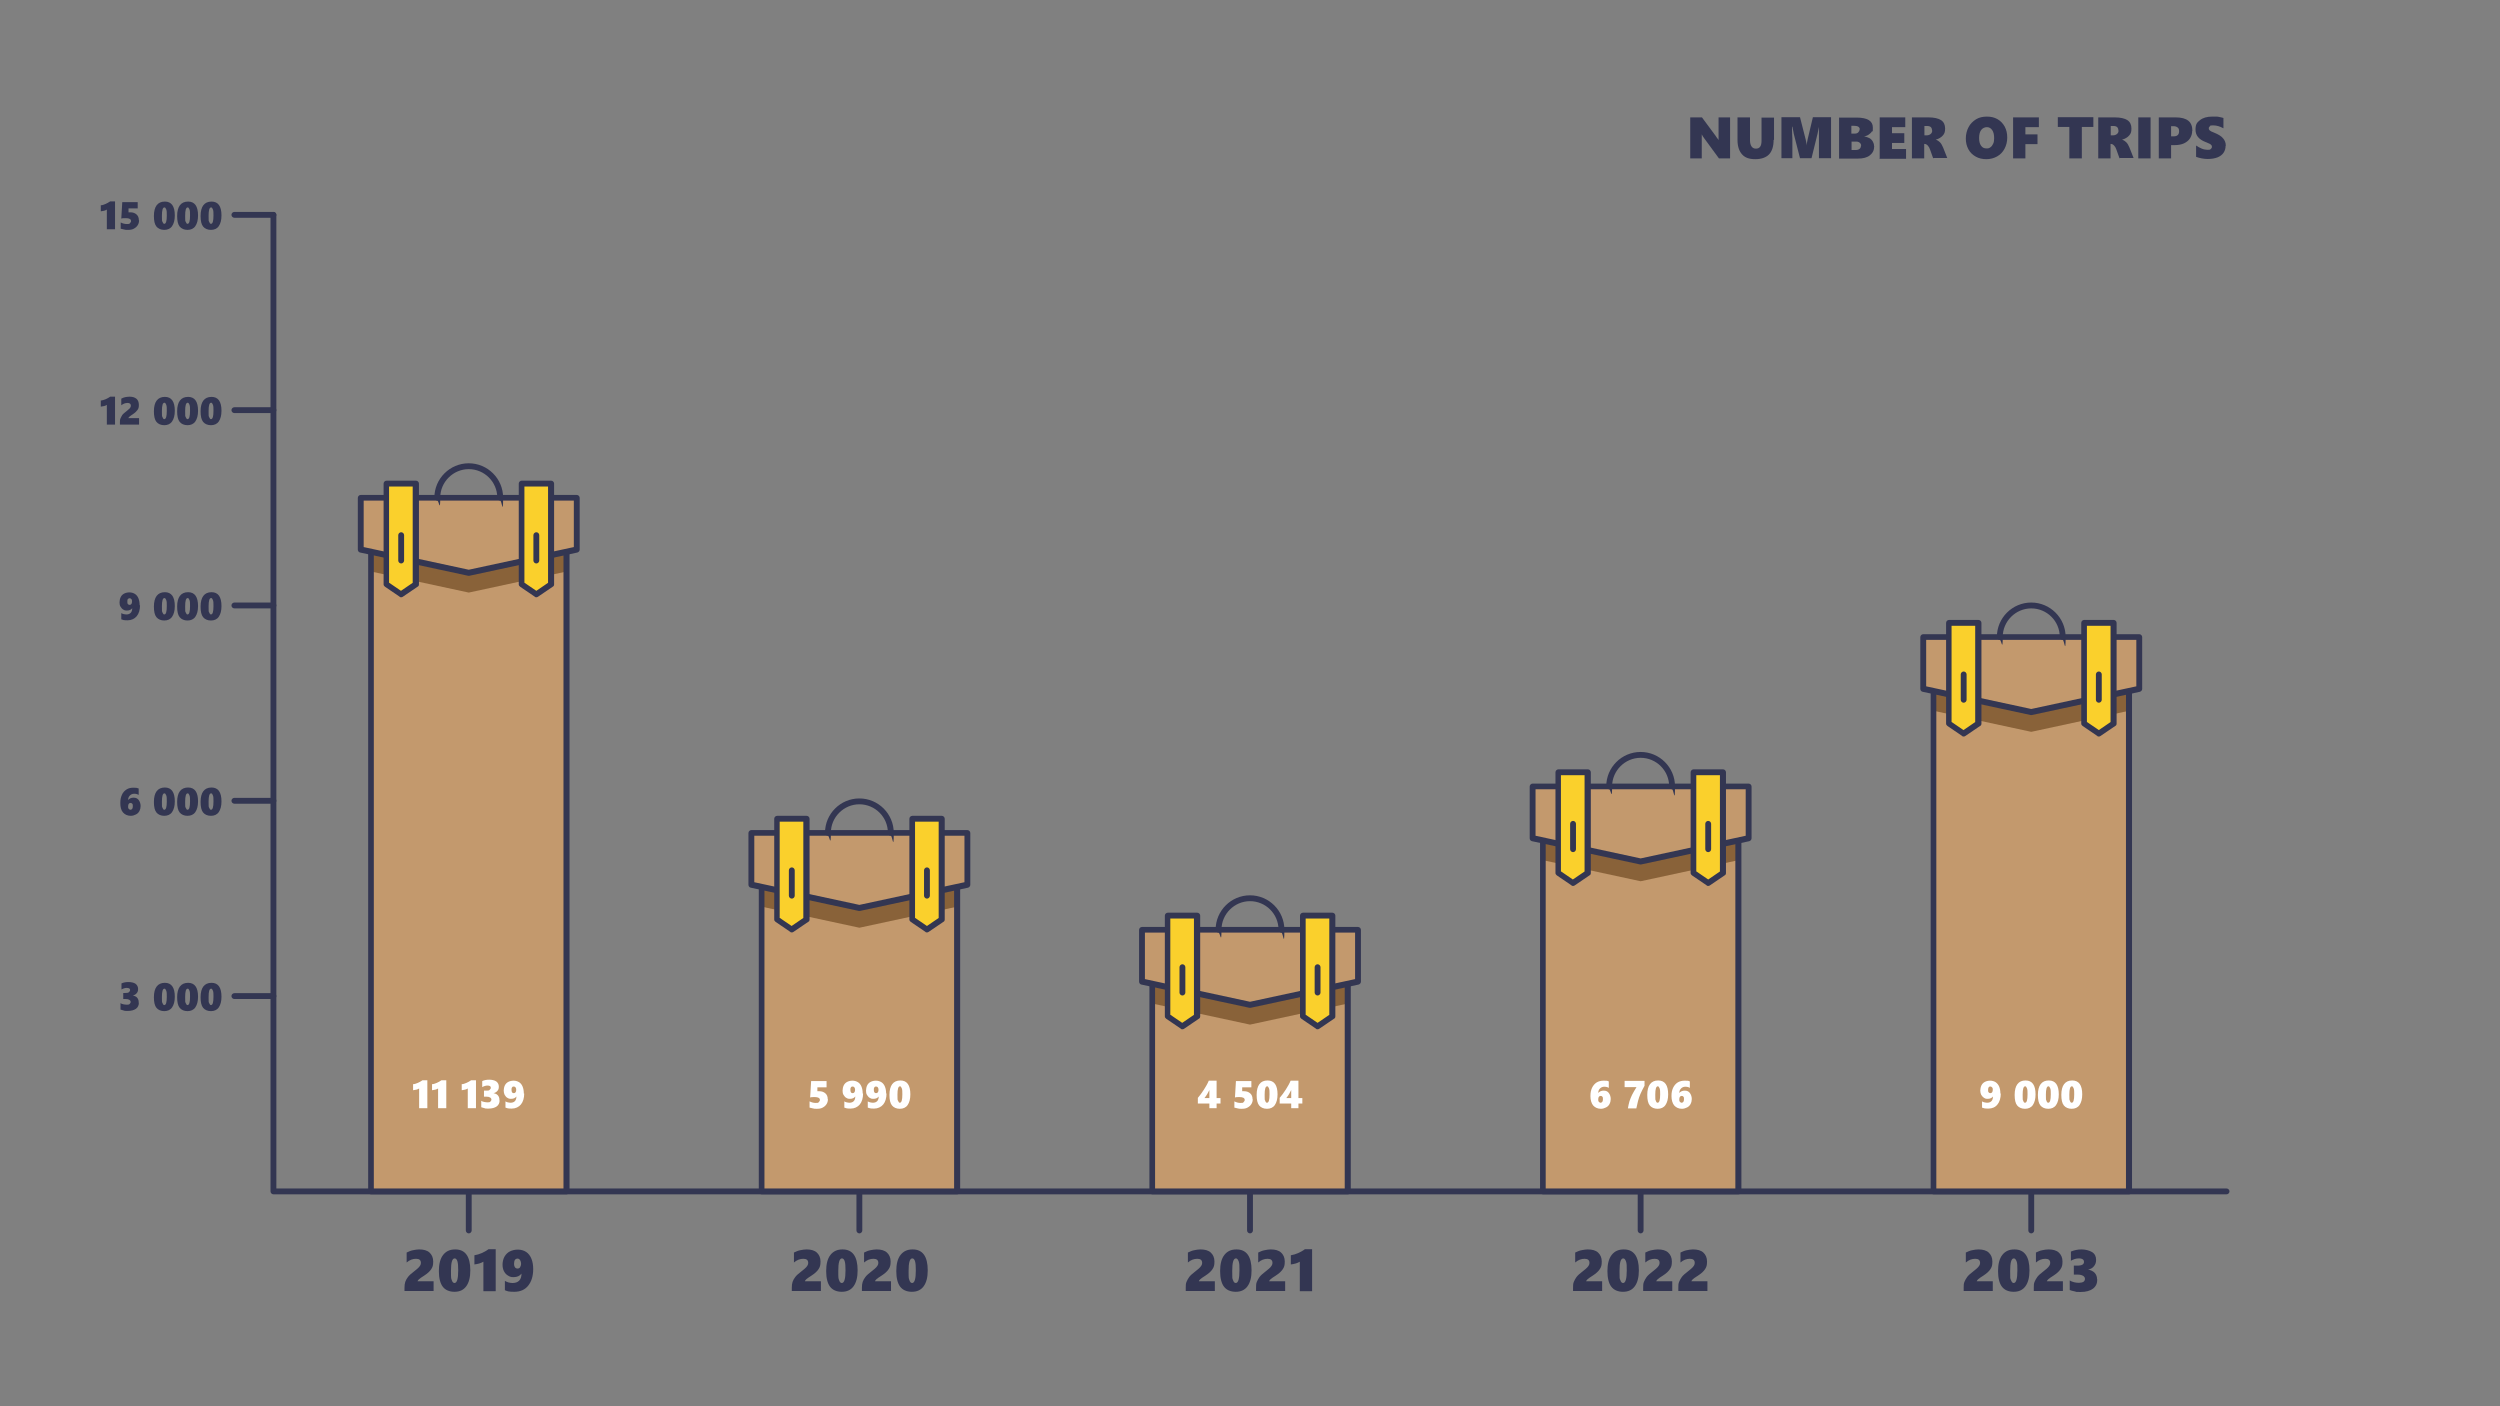 <?xml version="1.0" encoding="UTF-8"?>
<svg id="Matkojen_määrä" data-name="Matkojen määrä" xmlns="http://www.w3.org/2000/svg" version="1.1" viewBox="0 0 1280 720">
  <rect x="0" y="0" width="1280" height="720" fill="#808080" stroke="none"/>
  <defs>
    <style>
      .cls-1 {
        fill: #fad02c;
      }

      .cls-1, .cls-2, .cls-3, .cls-4, .cls-5 {
        stroke-width: 0px;
      }

      .cls-2 {
        fill: #c3996d;
      }

      .cls-3 {
        fill: #896239;
      }

      .cls-4 {
        fill: #fff;
      }

      .cls-5 {
        fill: #333652;
      }
    </style>
  </defs>
  <path class="cls-5" d="M1140,611.5H140c-.8,0-1.5-.7-1.5-1.5V110c0-.8.7-1.5,1.5-1.5s1.5.7,1.5,1.5v498.5h998.5c.8,0,1.5.7,1.5,1.5s-.7,1.5-1.5,1.5Z"/>
  <path class="cls-5" d="M207.1,661.1v-1.7c0-1.2.1-2.2.4-3.1s.8-1.7,1.4-2.5,1.7-1.8,3.3-3c1.1-.9,1.9-1.5,2.2-1.9.4-.4.6-.8.8-1.1s.3-.8.3-1.2c0-1.4-.8-2.1-2.5-2.1s-3.3.6-4.8,1.9v-5.1c1.2-.6,2.2-1,3.3-1.2s2-.4,3.1-.4c2.3,0,4.1.5,5.3,1.6s1.9,2.6,1.9,4.6-.3,2.8-1,3.9-1.9,2.2-3.6,3.3c-1.4.9-2.3,1.5-2.7,1.9s-.7.8-.7,1h8.2v5h-14.9Z"/>
  <path class="cls-5" d="M240.8,650.4c0,3.6-.7,6.3-2.1,8.2s-3.4,2.8-6,2.8-4.7-.9-6-2.6-2-4.4-2-8,.7-6.4,2.2-8.3,3.5-2.8,6.2-2.8c5.1,0,7.7,3.6,7.7,10.7h0ZM234.6,650.4c0-2.1-.1-3.6-.4-4.6s-.8-1.5-1.4-1.5c-1.3,0-1.9,2.1-1.9,6.4s.1,3.7.4,4.7c.3,1,.8,1.5,1.4,1.5,1.3,0,1.9-2.2,1.9-6.5h0Z"/>
  <path class="cls-5" d="M247.5,661.1v-15.1c-.7.4-1.4.7-2.1.9s-1.6.4-2.5.5v-4.7c1.3-.2,2.5-.6,3.7-1.1,1.1-.5,2.3-1.1,3.5-2h3.7v21.5h-6.3Z"/>
  <path class="cls-5" d="M273,649.7c0,3.7-.9,6.5-2.6,8.6s-4.1,3.1-7.1,3.1-3.5-.3-4.8-.8v-4.8c.4.3,1,.5,1.8.8.8.2,1.5.3,2.1.3,1.5,0,2.6-.4,3.4-1.2s1.2-2,1.2-3.6h0c-.9,1.2-2.3,1.8-4,1.8s-2-.3-2.9-.8-1.6-1.3-2.1-2.3-.7-2.1-.7-3.3.3-2.9,1-4.1,1.6-2.1,2.8-2.7,2.6-.9,4.1-.9,3,.4,4.2,1.2,2.1,2,2.7,3.5.9,3.2.9,5.3h0ZM266.8,647c0-.7-.2-1.3-.5-1.8s-.8-.8-1.3-.8-1,.2-1.3.6c-.3.4-.5,1.1-.5,2s.2,1.5.5,1.9.8.6,1.3.6,1-.2,1.3-.7.5-1.1.5-1.9h0Z"/>
  <path class="cls-5" d="M240,631.5c-.8,0-1.5-.7-1.5-1.5v-20c0-.8.7-1.5,1.5-1.5s1.5.7,1.5,1.5v20c0,.8-.7,1.5-1.5,1.5Z"/>
  <path class="cls-5" d="M405.4,661.1v-1.7c0-1.2.1-2.2.4-3.1s.8-1.7,1.4-2.5,1.7-1.8,3.3-3c1.1-.9,1.9-1.5,2.2-1.9.4-.4.6-.8.8-1.1s.3-.8.3-1.2c0-1.4-.8-2.1-2.5-2.1s-3.3.6-4.8,1.9v-5.1c1.2-.6,2.2-1,3.3-1.2s2-.4,3.1-.4c2.3,0,4.1.5,5.3,1.6s1.9,2.6,1.9,4.6-.3,2.8-1,3.9-1.9,2.2-3.6,3.3c-1.4.9-2.3,1.5-2.7,1.9-.4.4-.7.8-.7,1h8.2v5h-14.9Z"/>
  <path class="cls-5" d="M439.1,650.4c0,3.6-.7,6.3-2.1,8.2s-3.4,2.8-6,2.8-4.7-.9-6-2.6-2-4.4-2-8,.7-6.4,2.2-8.3,3.5-2.8,6.2-2.8c5.1,0,7.7,3.6,7.7,10.7h0ZM432.9,650.4c0-2.1-.1-3.6-.4-4.6s-.8-1.5-1.4-1.5c-1.3,0-1.9,2.1-1.9,6.4s.1,3.7.4,4.7.8,1.5,1.4,1.5c1.3,0,1.9-2.2,1.9-6.5h0Z"/>
  <path class="cls-5" d="M441.3,661.1v-1.7c0-1.2.1-2.2.4-3.1s.8-1.7,1.4-2.5,1.7-1.8,3.3-3c1.1-.9,1.9-1.5,2.2-1.9.4-.4.6-.8.8-1.1s.3-.8.3-1.2c0-1.4-.8-2.1-2.5-2.1s-3.3.6-4.8,1.9v-5.1c1.2-.6,2.2-1,3.3-1.2s2-.4,3.1-.4c2.3,0,4.1.5,5.3,1.6s1.9,2.6,1.9,4.6-.3,2.8-1,3.9-1.9,2.2-3.6,3.3c-1.4.9-2.3,1.5-2.7,1.9-.4.4-.7.8-.7,1h8.2v5h-14.9Z"/>
  <path class="cls-5" d="M475,650.4c0,3.6-.7,6.3-2.1,8.2s-3.4,2.8-6,2.8-4.7-.9-6-2.6-2-4.4-2-8,.7-6.4,2.2-8.3,3.5-2.8,6.2-2.8c5.1,0,7.7,3.6,7.7,10.7h0ZM468.9,650.4c0-2.1-.1-3.6-.4-4.6s-.8-1.5-1.4-1.5c-1.3,0-1.9,2.1-1.9,6.4s.1,3.7.4,4.7.8,1.5,1.4,1.5c1.3,0,1.9-2.2,1.9-6.5h0Z"/>
  <path class="cls-5" d="M440,631.5c-.8,0-1.5-.7-1.5-1.5v-20c0-.8.7-1.5,1.5-1.5s1.5.7,1.5,1.5v20c0,.8-.7,1.5-1.5,1.5Z"/>
  <path class="cls-5" d="M607.1,661.1v-1.7c0-1.2,0-2.2.4-3.1s.8-1.7,1.4-2.5,1.7-1.8,3.3-3c1.1-.9,1.9-1.5,2.2-1.9.4-.4.6-.8.8-1.1s.3-.8.3-1.2c0-1.4-.8-2.1-2.5-2.1s-3.3.6-4.8,1.9v-5.1c1.2-.6,2.2-1,3.3-1.2s2-.4,3.1-.4c2.3,0,4.1.5,5.3,1.6s1.9,2.6,1.9,4.6-.3,2.8-1,3.9-1.9,2.2-3.6,3.3c-1.4.9-2.3,1.5-2.7,1.9s-.7.8-.7,1h8.2v5h-14.9Z"/>
  <path class="cls-5" d="M640.8,650.4c0,3.6-.7,6.3-2.1,8.2s-3.4,2.8-6,2.8-4.7-.9-6-2.6-2-4.4-2-8,.7-6.4,2.2-8.3,3.5-2.8,6.2-2.8c5.1,0,7.7,3.6,7.7,10.7h0ZM634.6,650.4c0-2.1,0-3.6-.4-4.6s-.8-1.5-1.4-1.5c-1.3,0-1.9,2.1-1.9,6.4s0,3.7.4,4.7c.3,1,.8,1.5,1.4,1.5,1.3,0,1.9-2.2,1.9-6.5h0Z"/>
  <path class="cls-5" d="M643.1,661.1v-1.7c0-1.2,0-2.2.4-3.1s.8-1.7,1.4-2.5,1.7-1.8,3.3-3c1.1-.9,1.9-1.5,2.2-1.9.4-.4.6-.8.8-1.1s.3-.8.3-1.2c0-1.4-.8-2.1-2.5-2.1s-3.3.6-4.8,1.9v-5.1c1.2-.6,2.2-1,3.3-1.2s2-.4,3.1-.4c2.3,0,4.1.5,5.3,1.6s1.9,2.6,1.9,4.6-.3,2.8-1,3.9-1.9,2.2-3.6,3.3c-1.4.9-2.3,1.5-2.7,1.9s-.7.8-.7,1h8.2v5h-14.9Z"/>
  <path class="cls-5" d="M665.5,661.1v-15.1c-.7.4-1.4.7-2.1.9s-1.6.4-2.5.5v-4.7c1.3-.2,2.5-.6,3.7-1.1,1.1-.5,2.3-1.1,3.5-2h3.7v21.5h-6.3Z"/>
  <path class="cls-5" d="M640,631.5c-.8,0-1.5-.7-1.5-1.5v-20c0-.8.7-1.5,1.5-1.5s1.5.7,1.5,1.5v20c0,.8-.7,1.5-1.5,1.5Z"/>
  <path class="cls-5" d="M805.4,661.1v-1.7c0-1.2,0-2.2.4-3.1s.8-1.7,1.4-2.5,1.7-1.8,3.3-3c1.1-.9,1.9-1.5,2.2-1.9.4-.4.6-.8.8-1.1s.3-.8.3-1.2c0-1.4-.8-2.1-2.5-2.1s-3.3.6-4.8,1.9v-5.1c1.2-.6,2.2-1,3.3-1.2s2-.4,3.1-.4c2.3,0,4.1.5,5.3,1.6s1.9,2.6,1.9,4.6-.3,2.8-1,3.9-1.9,2.2-3.6,3.3c-1.4.9-2.3,1.5-2.7,1.9s-.7.8-.7,1h8.2v5h-14.9Z"/>
  <path class="cls-5" d="M839.1,650.4c0,3.6-.7,6.3-2.1,8.2s-3.4,2.8-6,2.8-4.7-.9-6-2.6-2-4.4-2-8,.7-6.4,2.2-8.3,3.5-2.8,6.2-2.8c5.1,0,7.7,3.6,7.7,10.7h0ZM832.9,650.4c0-2.1,0-3.6-.4-4.6s-.8-1.5-1.4-1.5c-1.3,0-1.9,2.1-1.9,6.4s0,3.7.4,4.7c.3,1,.8,1.5,1.4,1.5,1.3,0,1.9-2.2,1.9-6.5h0Z"/>
  <path class="cls-5" d="M841.3,661.1v-1.7c0-1.2,0-2.2.4-3.1s.8-1.7,1.4-2.5,1.7-1.8,3.3-3c1.1-.9,1.9-1.5,2.2-1.9.4-.4.6-.8.8-1.1s.3-.8.3-1.2c0-1.4-.8-2.1-2.5-2.1s-3.3.6-4.8,1.9v-5.1c1.2-.6,2.2-1,3.3-1.2s2-.4,3.1-.4c2.3,0,4.1.5,5.3,1.6s1.9,2.6,1.9,4.6-.3,2.8-1,3.9-1.9,2.2-3.6,3.3c-1.4.9-2.3,1.5-2.7,1.9s-.7.8-.7,1h8.2v5h-14.9Z"/>
  <path class="cls-5" d="M859.3,661.1v-1.7c0-1.2,0-2.2.4-3.1s.8-1.7,1.4-2.5,1.7-1.8,3.3-3c1.1-.9,1.9-1.5,2.2-1.9.4-.4.6-.8.8-1.1s.3-.8.3-1.2c0-1.4-.8-2.1-2.5-2.1s-3.3.6-4.8,1.9v-5.1c1.2-.6,2.2-1,3.3-1.2s2-.4,3.1-.4c2.3,0,4.1.5,5.3,1.6s1.9,2.6,1.9,4.6-.3,2.8-1,3.9-1.9,2.2-3.6,3.3c-1.4.9-2.3,1.5-2.7,1.9s-.7.8-.7,1h8.2v5h-14.9Z"/>
  <path class="cls-5" d="M840,631.5c-.8,0-1.5-.7-1.5-1.5v-20c0-.8.7-1.5,1.5-1.5s1.5.7,1.5,1.5v20c0,.8-.7,1.5-1.5,1.5Z"/>
  <path class="cls-5" d="M1005.4,661.1v-1.7c0-1.2,0-2.2.4-3.1s.8-1.7,1.4-2.5,1.7-1.8,3.3-3c1.1-.9,1.9-1.5,2.2-1.9.4-.4.6-.8.8-1.1s.3-.8.3-1.2c0-1.4-.8-2.1-2.5-2.1s-3.3.6-4.8,1.9v-5.1c1.2-.6,2.2-1,3.3-1.2s2-.4,3.1-.4c2.3,0,4.1.5,5.3,1.6s1.9,2.6,1.9,4.6-.3,2.8-1,3.9-1.9,2.2-3.6,3.3c-1.4.9-2.3,1.5-2.7,1.9s-.7.8-.7,1h8.2v5h-14.9Z"/>
  <path class="cls-5" d="M1039.1,650.4c0,3.6-.7,6.3-2.1,8.2s-3.4,2.8-6,2.8-4.7-.9-6-2.6-2-4.4-2-8,.7-6.4,2.2-8.3c1.5-1.9,3.5-2.8,6.2-2.8,5.1,0,7.7,3.6,7.7,10.7h0ZM1032.9,650.4c0-2.1,0-3.6-.4-4.6s-.8-1.5-1.4-1.5c-1.3,0-1.9,2.1-1.9,6.4s0,3.7.4,4.7.8,1.5,1.4,1.5c1.3,0,1.9-2.2,1.9-6.5h0Z"/>
  <path class="cls-5" d="M1041.3,661.1v-1.7c0-1.2,0-2.2.4-3.1s.8-1.7,1.4-2.5,1.7-1.8,3.3-3c1.1-.9,1.9-1.5,2.2-1.9.4-.4.6-.8.8-1.1s.3-.8.3-1.2c0-1.4-.8-2.1-2.5-2.1s-3.3.6-4.8,1.9v-5.1c1.2-.6,2.2-1,3.3-1.2s2-.4,3.1-.4c2.3,0,4.1.5,5.3,1.6s1.9,2.6,1.9,4.6-.3,2.8-1,3.9-1.9,2.2-3.6,3.3c-1.4.9-2.3,1.5-2.7,1.9-.4.4-.7.8-.7,1h8.2v5h-14.9Z"/>
  <path class="cls-5" d="M1073.8,655.1c0,2-.7,3.6-2.2,4.7s-3.6,1.7-6.3,1.7-2,0-3-.3c-1-.2-1.9-.4-2.6-.7v-4.9c.7.4,1.4.7,2.2.9s1.7.3,2.5.3,1.8-.2,2.3-.5.8-.9.8-1.5-.3-1.2-1-1.6-1.6-.6-2.7-.6h-2v-4.6h1.8c1.2,0,2.1-.2,2.6-.5.6-.4.8-.8.8-1.4s-.2-1-.6-1.3-1.1-.5-2-.5c-1.4,0-2.7.4-4.1,1.2v-4.7c1.7-.7,3.5-1.1,5.4-1.1s4.1.5,5.5,1.4,2,2.3,2,3.9-.4,2.4-1.1,3.3-1.7,1.5-3,1.7h0c1.4.3,2.5.8,3.4,1.7.8.9,1.2,2,1.2,3.3h0Z"/>
  <path class="cls-5" d="M1040,631.5c-.8,0-1.5-.7-1.5-1.5v-20c0-.8.7-1.5,1.5-1.5s1.5.7,1.5,1.5v20c0,.8-.7,1.5-1.5,1.5Z"/>
  <path class="cls-5" d="M140,111.5h-20c-.8,0-1.5-.7-1.5-1.5s.7-1.5,1.5-1.5h20c.8,0,1.5.7,1.5,1.5s-.7,1.5-1.5,1.5Z"/>
  <path class="cls-5" d="M140,211.5h-20c-.8,0-1.5-.7-1.5-1.5s.7-1.5,1.5-1.5h20c.8,0,1.5.7,1.5,1.5s-.7,1.5-1.5,1.5Z"/>
  <path class="cls-5" d="M140,311.5h-20c-.8,0-1.5-.7-1.5-1.5s.7-1.5,1.5-1.5h20c.8,0,1.5.7,1.5,1.5s-.7,1.5-1.5,1.5Z"/>
  <path class="cls-5" d="M140,411.5h-20c-.8,0-1.5-.7-1.5-1.5s.7-1.5,1.5-1.5h20c.8,0,1.5.7,1.5,1.5s-.7,1.5-1.5,1.5Z"/>
  <path class="cls-5" d="M140,511.5h-20c-.8,0-1.5-.7-1.5-1.5s.7-1.5,1.5-1.5h20c.8,0,1.5.7,1.5,1.5s-.7,1.5-1.5,1.5Z"/>
  <path class="cls-5" d="M54.7,117.4v-10.1c-.5.3-.9.5-1.4.6s-1,.2-1.7.3v-3.1c.9,0,1.7-.4,2.5-.7s1.5-.8,2.3-1.3h2.5v14.3s-4.2,0-4.2,0Z"/>
  <path class="cls-5" d="M71.2,112.7c0,1-.2,1.8-.7,2.6s-1.1,1.3-2,1.8-1.9.6-3,.6-1.3,0-2-.2-1.3-.3-1.7-.4v-3.2c1,.5,2,.8,3.1.8s1.3,0,1.6-.4.6-.6.6-1.1c0-1-.9-1.5-2.6-1.5s-1.6,0-2.4.2l.5-8.4h7.9v3.2h-4.7v2h.9c1.4,0,2.4.4,3.2,1.1s1.2,1.7,1.2,3h0Z"/>
  <path class="cls-5" d="M89.5,110.3c0,2.4-.5,4.2-1.4,5.5s-2.3,1.9-4,1.9-3.1-.6-4-1.7-1.3-2.9-1.3-5.4.5-4.3,1.4-5.5,2.3-1.9,4.2-1.9c3.4,0,5.1,2.4,5.1,7.1ZM85.4,110.3c0-1.4,0-2.4-.3-3.1s-.5-1-.9-1c-.9,0-1.3,1.4-1.3,4.3s0,2.4.3,3.1.5,1,.9,1c.9,0,1.3-1.4,1.3-4.3Z"/>
  <path class="cls-5" d="M101.4,110.3c0,2.4-.5,4.2-1.4,5.5s-2.3,1.9-4,1.9-3.1-.6-4-1.7-1.3-2.9-1.3-5.4.5-4.3,1.4-5.5,2.3-1.9,4.2-1.9c3.4,0,5.1,2.4,5.1,7.1ZM97.3,110.3c0-1.4,0-2.4-.3-3.1s-.5-1-.9-1c-.9,0-1.3,1.4-1.3,4.3s0,2.4.3,3.1.5,1,.9,1c.9,0,1.3-1.4,1.3-4.3Z"/>
  <path class="cls-5" d="M113.4,110.3c0,2.4-.5,4.2-1.4,5.5s-2.3,1.9-4,1.9-3.1-.6-4-1.7-1.3-2.9-1.3-5.4.5-4.3,1.4-5.5,2.3-1.9,4.2-1.9c3.4,0,5.1,2.4,5.1,7.1ZM109.3,110.3c0-1.4,0-2.4-.3-3.1s-.5-1-.9-1c-.9,0-1.3,1.4-1.3,4.3s0,2.4.3,3.1.5,1,.9,1c.9,0,1.3-1.4,1.3-4.3Z"/>
  <path class="cls-5" d="M54.7,217.4v-10.1c-.5.3-.9.5-1.4.6s-1,.2-1.7.3v-3.1c.9-.1,1.7-.4,2.5-.7s1.5-.8,2.3-1.3h2.5v14.3s-4.2,0-4.2,0Z"/>
  <path class="cls-5" d="M61.4,217.4v-1.1c0-.8,0-1.5.3-2.1s.5-1.1.9-1.7,1.2-1.2,2.2-2c.7-.6,1.2-1,1.5-1.3s.4-.5.5-.7.2-.5.2-.8c0-.9-.6-1.4-1.7-1.4s-2.2.4-3.2,1.2v-3.4c.8-.4,1.5-.7,2.2-.8.7-.1,1.4-.2,2.1-.2,1.5,0,2.7.4,3.5,1.1s1.2,1.8,1.2,3.1-.2,1.9-.7,2.6-1.2,1.4-2.4,2.2c-.9.6-1.5,1-1.8,1.3s-.4.5-.5.7h5.5v3.3h-9.9.1Z"/>
  <path class="cls-5" d="M89.5,210.3c0,2.4-.5,4.2-1.4,5.5s-2.3,1.9-4,1.9-3.1-.6-4-1.7-1.3-2.9-1.3-5.4.5-4.3,1.4-5.5,2.3-1.9,4.2-1.9c3.4,0,5.1,2.4,5.1,7.1h0ZM85.4,210.3c0-1.4,0-2.4-.3-3.1s-.5-1-.9-1c-.9,0-1.3,1.4-1.3,4.3s0,2.4.3,3.1.5,1,.9,1c.9,0,1.3-1.4,1.3-4.3Z"/>
  <path class="cls-5" d="M101.4,210.3c0,2.4-.5,4.2-1.4,5.5s-2.3,1.9-4,1.9-3.1-.6-4-1.7-1.3-2.9-1.3-5.4.5-4.3,1.4-5.5,2.3-1.9,4.2-1.9c3.4,0,5.1,2.4,5.1,7.1h0ZM97.3,210.3c0-1.4,0-2.4-.3-3.1s-.5-1-.9-1c-.9,0-1.3,1.4-1.3,4.3s0,2.4.3,3.1.5,1,.9,1c.9,0,1.3-1.4,1.3-4.3Z"/>
  <path class="cls-5" d="M113.4,210.3c0,2.4-.5,4.2-1.4,5.5s-2.3,1.9-4,1.9-3.1-.6-4-1.7-1.3-2.9-1.3-5.4.5-4.3,1.4-5.5,2.3-1.9,4.2-1.9c3.4,0,5.1,2.4,5.1,7.1h0ZM109.3,210.3c0-1.4,0-2.4-.3-3.1s-.5-1-.9-1c-.9,0-1.3,1.4-1.3,4.3s0,2.4.3,3.1.5,1,.9,1c.9,0,1.3-1.4,1.3-4.3Z"/>
  <path class="cls-5" d="M71.7,309.8c0,2.4-.6,4.4-1.7,5.7s-2.7,2.1-4.7,2.1-2.3-.2-3.2-.5v-3.2c.3.2.7.4,1.2.5s1,.2,1.4.2c1,0,1.7-.3,2.2-.8s.8-1.3.8-2.4h0c-.6.8-1.5,1.2-2.7,1.2s-1.3-.2-1.9-.5-1-.9-1.4-1.5-.5-1.4-.5-2.2.2-1.9.6-2.7,1-1.4,1.8-1.8,1.7-.6,2.7-.6,2,.3,2.8.8,1.4,1.3,1.8,2.3.6,2.2.6,3.5h.2ZM67.6,308c0-.5,0-.9-.3-1.2s-.5-.5-.9-.5-.6.1-.9.4-.3.7-.3,1.3,0,1,.3,1.3.5.4.9.4.7-.2.9-.5.3-.7.3-1.2h0Z"/>
  <path class="cls-5" d="M89.5,310.3c0,2.4-.5,4.2-1.4,5.5s-2.3,1.9-4,1.9-3.1-.6-4-1.7-1.3-2.9-1.3-5.4.5-4.3,1.4-5.5,2.3-1.9,4.2-1.9c3.4,0,5.1,2.4,5.1,7.1ZM85.4,310.3c0-1.4,0-2.4-.3-3.1s-.5-1-.9-1c-.9,0-1.3,1.4-1.3,4.3s0,2.4.3,3.1.5,1,.9,1c.9,0,1.3-1.4,1.3-4.3Z"/>
  <path class="cls-5" d="M101.4,310.3c0,2.4-.5,4.2-1.4,5.5s-2.3,1.9-4,1.9-3.1-.6-4-1.7-1.3-2.9-1.3-5.4.5-4.3,1.4-5.5,2.3-1.9,4.2-1.9c3.4,0,5.1,2.4,5.1,7.1ZM97.3,310.3c0-1.4,0-2.4-.3-3.1s-.5-1-.9-1c-.9,0-1.3,1.4-1.3,4.3s0,2.4.3,3.1.5,1,.9,1c.9,0,1.3-1.4,1.3-4.3Z"/>
  <path class="cls-5" d="M113.4,310.3c0,2.4-.5,4.2-1.4,5.5s-2.3,1.9-4,1.9-3.1-.6-4-1.7-1.3-2.9-1.3-5.4.5-4.3,1.4-5.5,2.3-1.9,4.2-1.9c3.4,0,5.1,2.4,5.1,7.1ZM109.3,310.3c0-1.4,0-2.4-.3-3.1s-.5-1-.9-1c-.9,0-1.3,1.4-1.3,4.3s0,2.4.3,3.1.5,1,.9,1c.9,0,1.3-1.4,1.3-4.3Z"/>
  <path class="cls-5" d="M72,412.6c0,.9-.2,1.8-.6,2.6s-1,1.4-1.8,1.8-1.7.7-2.6.7c-1.7,0-3-.6-4-1.7s-1.4-2.8-1.4-4.8.3-3,.8-4.2,1.3-2.1,2.4-2.8,2.2-.9,3.6-.9,1.9.1,2.6.4v3.3c-.6-.4-1.4-.6-2.3-.6s-1.6.3-2.2.9-.9,1.4-.9,2.3h0c.7-.8,1.6-1.2,2.8-1.2s2,.4,2.6,1.2,1,1.9,1,3.2v-.2ZM68,412.7c0-.5,0-.9-.3-1.2s-.5-.4-.9-.4-.7.2-.9.5-.3.7-.3,1.3,0,.9.3,1.2.5.5.9.5.7-.2.9-.5.3-.7.3-1.3h0Z"/>
  <path class="cls-5" d="M89.5,410.3c0,2.4-.5,4.2-1.4,5.5s-2.3,1.9-4,1.9-3.1-.6-4-1.7-1.3-2.9-1.3-5.4.5-4.3,1.4-5.5,2.3-1.9,4.2-1.9c3.4,0,5.1,2.4,5.1,7.1ZM85.4,410.3c0-1.4,0-2.4-.3-3.1s-.5-1-.9-1c-.9,0-1.3,1.4-1.3,4.3s0,2.4.3,3.1.5,1,.9,1c.9,0,1.3-1.4,1.3-4.3Z"/>
  <path class="cls-5" d="M101.4,410.3c0,2.4-.5,4.2-1.4,5.5s-2.3,1.9-4,1.9-3.1-.6-4-1.7-1.3-2.9-1.3-5.4.5-4.3,1.4-5.5,2.3-1.9,4.2-1.9c3.4,0,5.1,2.4,5.1,7.1ZM97.3,410.3c0-1.4,0-2.4-.3-3.1s-.5-1-.9-1c-.9,0-1.3,1.4-1.3,4.3s0,2.4.3,3.1.5,1,.9,1c.9,0,1.3-1.4,1.3-4.3Z"/>
  <path class="cls-5" d="M113.4,410.3c0,2.4-.5,4.2-1.4,5.5s-2.3,1.9-4,1.9-3.1-.6-4-1.7-1.3-2.9-1.3-5.4.5-4.3,1.4-5.5,2.3-1.9,4.2-1.9c3.4,0,5.1,2.4,5.1,7.1ZM109.3,410.3c0-1.4,0-2.4-.3-3.1s-.5-1-.9-1c-.9,0-1.3,1.4-1.3,4.3s0,2.4.3,3.1.5,1,.9,1c.9,0,1.3-1.4,1.3-4.3Z"/>
  <path class="cls-5" d="M71.1,513.4c0,1.3-.5,2.4-1.5,3.1s-2.4,1.1-4.2,1.1-1.3,0-2-.2-1.2-.3-1.7-.5v-3.3c.4.3.9.5,1.5.6s1.1.2,1.7.2,1.2,0,1.5-.4.5-.6.5-1-.2-.8-.7-1.1-1-.4-1.8-.4h-1.3v-3.1h1.2c.8,0,1.4-.1,1.7-.4s.6-.6.6-1,0-.7-.4-.9-.7-.3-1.3-.3c-.9,0-1.8.3-2.7.8v-3.1c1.1-.5,2.3-.7,3.6-.7s2.8.3,3.6.9,1.3,1.5,1.3,2.6-.2,1.6-.7,2.2-1.1,1-2,1.2h0c.9.2,1.7.5,2.2,1.1s.8,1.3.8,2.2v.4Z"/>
  <path class="cls-5" d="M89.5,510.3c0,2.4-.5,4.2-1.4,5.5s-2.3,1.9-4,1.9-3.1-.6-4-1.7-1.3-2.9-1.3-5.4.5-4.3,1.4-5.5,2.3-1.9,4.2-1.9c3.4,0,5.1,2.4,5.1,7.1h0ZM85.4,510.3c0-1.4,0-2.4-.3-3.1s-.5-1-.9-1c-.9,0-1.3,1.4-1.3,4.3s0,2.4.3,3.1.5,1,.9,1c.9,0,1.3-1.4,1.3-4.3Z"/>
  <path class="cls-5" d="M101.4,510.3c0,2.4-.5,4.2-1.4,5.5s-2.3,1.9-4,1.9-3.1-.6-4-1.7-1.3-2.9-1.3-5.4.5-4.3,1.4-5.5,2.3-1.9,4.2-1.9c3.4,0,5.1,2.4,5.1,7.1h0ZM97.3,510.3c0-1.4,0-2.4-.3-3.1s-.5-1-.9-1c-.9,0-1.3,1.4-1.3,4.3s0,2.4.3,3.1.5,1,.9,1c.9,0,1.3-1.4,1.3-4.3Z"/>
  <path class="cls-5" d="M113.4,510.3c0,2.4-.5,4.2-1.4,5.5s-2.3,1.9-4,1.9-3.1-.6-4-1.7-1.3-2.9-1.3-5.4.5-4.3,1.4-5.5,2.3-1.9,4.2-1.9c3.4,0,5.1,2.4,5.1,7.1h0ZM109.3,510.3c0-1.4,0-2.4-.3-3.1s-.5-1-.9-1c-.9,0-1.3,1.4-1.3,4.3s0,2.4.3,3.1.5,1,.9,1c.9,0,1.3-1.4,1.3-4.3Z"/>
  <rect class="cls-2" x="189.9" y="259.9" width="100.1" height="350.1"/>
  <polygon class="cls-3" points="189.9 292.6 240 303.4 290.1 292.6 290.1 265 189.9 265 189.9 292.6"/>
  <path class="cls-5" d="M290.1,611.5h-100.1c-.8,0-1.5-.7-1.5-1.5v-350.1c0-.8.7-1.5,1.5-1.5h100.1c.8,0,1.5.7,1.5,1.5v350.1c0,.8-.7,1.5-1.5,1.5ZM191.4,608.5h97.1v-347.1h-97.1v347.1Z"/>
  <polygon class="cls-2" points="295.3 281.3 240 293.3 184.7 281.3 184.7 254.8 295.3 254.8 295.3 281.3"/>
  <path class="cls-5" d="M240,294.8h-.3l-55.3-11.9c-.7-.1-1.2-.8-1.2-1.5v-26.5c0-.8.7-1.5,1.5-1.5h110.6c.8,0,1.5.7,1.5,1.5v26.5c0,.7-.5,1.3-1.2,1.5l-55.3,11.9h-.3,0ZM186.2,280.1l53.8,11.6,53.8-11.6v-23.8h-107.6v23.8h0ZM295.3,281.3h0Z"/>
  <polygon class="cls-1" points="212.9 299.2 205.4 304.3 197.8 299.2 197.8 247.5 212.9 247.5 212.9 299.2"/>
  <polygon class="cls-1" points="282.2 299.2 274.6 304.3 267.1 299.2 267.1 247.5 282.2 247.5 282.2 299.2"/>
  <path class="cls-5" d="M205.4,305.8c-.3,0-.6,0-.8-.3l-7.5-5.1c-.4-.3-.7-.7-.7-1.2v-51.6c0-.8.7-1.5,1.5-1.5h15.1c.8,0,1.5.7,1.5,1.5v51.6c0,.5-.2,1-.7,1.2l-7.5,5.1c-.3.2-.5.3-.8.3h-.1ZM199.3,298.4l6,4.1,6-4.1v-49.3h-12.1v49.3h.1ZM212.9,299.2h0Z"/>
  <path class="cls-5" d="M274.6,305.8c-.3,0-.6,0-.8-.3l-7.5-5.1c-.4-.3-.7-.7-.7-1.2v-51.6c0-.8.7-1.5,1.5-1.5h15.1c.8,0,1.5.7,1.5,1.5v51.6c0,.5-.2,1-.7,1.2l-7.5,5.1c-.3.2-.5.3-.8.3h-.1ZM268.6,298.4l6,4.1,6-4.1v-49.3h-12.1v49.3h.1ZM282.2,299.2h0Z"/>
  <path class="cls-5" d="M256.1,256.3c-.8,0-1.5-.7-1.5-1.5,0-8.1-6.6-14.6-14.6-14.6s-14.6,6.6-14.6,14.6-.7,1.5-1.5,1.5-1.5-.7-1.5-1.5c0-9.7,7.9-17.6,17.6-17.6s17.6,7.9,17.6,17.6-.7,1.5-1.5,1.5Z"/>
  <path class="cls-5" d="M274.6,288.5c-.8,0-1.5-.7-1.5-1.5v-13c0-.8.7-1.5,1.5-1.5s1.5.7,1.5,1.5v13c0,.8-.7,1.5-1.5,1.5Z"/>
  <path class="cls-5" d="M205.4,288.5c-.8,0-1.5-.7-1.5-1.5v-13c0-.8.7-1.5,1.5-1.5s1.5.7,1.5,1.5v13c0,.8-.7,1.5-1.5,1.5Z"/>
  <rect class="cls-2" x="389.9" y="431.5" width="100.1" height="178.5"/>
  <polygon class="cls-3" points="389.9 464.2 440 475 490.1 464.2 490.1 436.6 389.9 436.6 389.9 464.2"/>
  <path class="cls-5" d="M490.1,611.5h-100.1c-.8,0-1.5-.7-1.5-1.5v-178.5c0-.8.7-1.5,1.5-1.5h100.1c.8,0,1.5.7,1.5,1.5v178.5c0,.8-.7,1.5-1.5,1.5ZM391.4,608.5h97.1v-175.5h-97.1v175.5Z"/>
  <polygon class="cls-2" points="495.3 452.9 440 464.9 384.7 452.9 384.7 426.4 495.3 426.4 495.3 452.9"/>
  <path class="cls-5" d="M440,466.4h-.3l-55.3-11.9c-.7-.1-1.2-.8-1.2-1.5v-26.5c0-.8.7-1.5,1.5-1.5h110.6c.8,0,1.5.7,1.5,1.5v26.5c0,.7-.5,1.3-1.2,1.5l-55.3,11.9h-.3ZM386.2,451.7l53.8,11.6,53.8-11.6v-23.8h-107.6v23.8h0ZM495.3,452.9h0Z"/>
  <polygon class="cls-1" points="412.9 470.8 405.4 475.9 397.8 470.8 397.8 419.1 412.9 419.1 412.9 470.8"/>
  <polygon class="cls-1" points="482.2 470.8 474.6 475.9 467.1 470.8 467.1 419.1 482.2 419.1 482.2 470.8"/>
  <path class="cls-5" d="M405.4,477.4c-.3,0-.6,0-.8-.3l-7.5-5.1c-.4-.3-.7-.7-.7-1.2v-51.6c0-.8.7-1.5,1.5-1.5h15.1c.8,0,1.5.7,1.5,1.5v51.6c0,.5-.2,1-.7,1.2l-7.5,5.1c-.3.2-.5.3-.8.3h-.1ZM399.3,470l6,4.1,6-4.1v-49.3h-12.1v49.3h.1ZM412.9,470.8h0Z"/>
  <path class="cls-5" d="M474.6,477.4c-.3,0-.6,0-.8-.3l-7.5-5.1c-.4-.3-.7-.7-.7-1.2v-51.6c0-.8.7-1.5,1.5-1.5h15.1c.8,0,1.5.7,1.5,1.5v51.6c0,.5-.2,1-.7,1.2l-7.5,5.1c-.3.2-.5.3-.8.3h-.1ZM468.6,470l6,4.1,6-4.1v-49.3h-12.1v49.3h.1ZM482.2,470.8h0Z"/>
  <path class="cls-5" d="M456.1,427.9c-.8,0-1.5-.7-1.5-1.5,0-8.1-6.6-14.6-14.6-14.6s-14.6,6.6-14.6,14.6-.7,1.5-1.5,1.5-1.5-.7-1.5-1.5c0-9.7,7.9-17.6,17.6-17.6s17.6,7.9,17.6,17.6-.7,1.5-1.5,1.5Z"/>
  <path class="cls-5" d="M474.6,460.1c-.8,0-1.5-.7-1.5-1.5v-13c0-.8.7-1.5,1.5-1.5s1.5.7,1.5,1.5v13c0,.8-.7,1.5-1.5,1.5Z"/>
  <path class="cls-5" d="M405.4,460.1c-.8,0-1.5-.7-1.5-1.5v-13c0-.8.7-1.5,1.5-1.5s1.5.7,1.5,1.5v13c0,.8-.7,1.5-1.5,1.5Z"/>
  <rect class="cls-2" x="589.9" y="481.1" width="100.1" height="128.9"/>
  <polygon class="cls-3" points="589.9 513.8 640 524.6 690.1 513.8 690.1 486.2 589.9 486.2 589.9 513.8"/>
  <path class="cls-5" d="M690.1,611.5h-100.1c-.8,0-1.5-.7-1.5-1.5v-128.9c0-.8.7-1.5,1.5-1.5h100.1c.8,0,1.5.7,1.5,1.5v128.9c0,.8-.7,1.5-1.5,1.5ZM591.4,608.5h97.1v-125.9h-97.1v125.9Z"/>
  <polygon class="cls-2" points="695.3 502.5 640 514.5 584.7 502.5 584.7 476 695.3 476 695.3 502.5"/>
  <path class="cls-5" d="M640,516h-.3l-55.3-11.9c-.7-.1-1.2-.8-1.2-1.5v-26.5c0-.8.7-1.5,1.5-1.5h110.6c.8,0,1.5.7,1.5,1.5v26.5c0,.7-.5,1.3-1.2,1.5l-55.3,11.9h-.3ZM586.2,501.3l53.8,11.6,53.8-11.6v-23.8h-107.6v23.8h0ZM695.3,502.5h0Z"/>
  <polygon class="cls-1" points="612.9 520.4 605.4 525.5 597.8 520.4 597.8 468.7 612.9 468.7 612.9 520.4"/>
  <polygon class="cls-1" points="682.2 520.4 674.6 525.5 667.1 520.4 667.1 468.7 682.2 468.7 682.2 520.4"/>
  <path class="cls-5" d="M605.4,527c-.3,0-.6,0-.8-.3l-7.5-5.1c-.4-.3-.7-.7-.7-1.2v-51.6c0-.8.7-1.5,1.5-1.5h15.1c.8,0,1.5.7,1.5,1.5v51.6c0,.5-.2,1-.7,1.2l-7.5,5.1c-.3.2-.5.3-.8.3h0ZM599.3,519.6l6,4.1,6-4.1v-49.3h-12.1v49.3h0ZM612.9,520.4h0Z"/>
  <path class="cls-5" d="M674.6,527c-.3,0-.6,0-.8-.3l-7.5-5.1c-.4-.3-.7-.7-.7-1.2v-51.6c0-.8.7-1.5,1.5-1.5h15.1c.8,0,1.5.7,1.5,1.5v51.6c0,.5-.2,1-.7,1.2l-7.5,5.1c-.3.2-.5.3-.8.3h0ZM668.6,519.6l6,4.1,6-4.1v-49.3h-12.1v49.3h0ZM682.2,520.4h0Z"/>
  <path class="cls-5" d="M656.1,477.5c-.8,0-1.5-.7-1.5-1.5,0-8.1-6.6-14.6-14.6-14.6s-14.6,6.6-14.6,14.6-.7,1.5-1.5,1.5-1.5-.7-1.5-1.5c0-9.7,7.9-17.6,17.6-17.6s17.6,7.9,17.6,17.6-.7,1.5-1.5,1.5Z"/>
  <path class="cls-5" d="M674.6,509.7c-.8,0-1.5-.7-1.5-1.5v-13c0-.8.7-1.5,1.5-1.5s1.5.7,1.5,1.5v13c0,.8-.7,1.5-1.5,1.5Z"/>
  <path class="cls-5" d="M605.4,509.7c-.8,0-1.5-.7-1.5-1.5v-13c0-.8.7-1.5,1.5-1.5s1.5.7,1.5,1.5v13c0,.8-.7,1.5-1.5,1.5Z"/>
  <rect class="cls-2" x="789.9" y="407.7" width="100.1" height="202.3"/>
  <polygon class="cls-3" points="789.9 440.4 840 451.2 890.1 440.4 890.1 412.8 789.9 412.8 789.9 440.4"/>
  <path class="cls-5" d="M890.1,611.5h-100.1c-.8,0-1.5-.7-1.5-1.5v-202.3c0-.8.7-1.5,1.5-1.5h100.1c.8,0,1.5.7,1.5,1.5v202.3c0,.8-.7,1.5-1.5,1.5ZM791.4,608.5h97.1v-199.3h-97.1v199.3Z"/>
  <polygon class="cls-2" points="895.3 429.1 840 441.1 784.7 429.1 784.7 402.6 895.3 402.6 895.3 429.1"/>
  <path class="cls-5" d="M840,442.6h-.3l-55.3-11.9c-.7-.1-1.2-.8-1.2-1.5v-26.5c0-.8.7-1.5,1.5-1.5h110.6c.8,0,1.5.7,1.5,1.5v26.5c0,.7-.5,1.3-1.2,1.5l-55.3,11.9h-.3ZM786.2,427.9l53.8,11.6,53.8-11.6v-23.8h-107.6v23.8ZM895.3,429.1h0Z"/>
  <polygon class="cls-1" points="812.9 447 805.4 452.1 797.8 447 797.8 395.3 812.9 395.3 812.9 447"/>
  <polygon class="cls-1" points="882.2 447 874.6 452.1 867.1 447 867.1 395.3 882.2 395.3 882.2 447"/>
  <path class="cls-5" d="M805.4,453.6c-.3,0-.6,0-.8-.3l-7.5-5.1c-.4-.3-.7-.7-.7-1.2v-51.6c0-.8.7-1.5,1.5-1.5h15.1c.8,0,1.5.7,1.5,1.5v51.6c0,.5-.2,1-.7,1.2l-7.5,5.1c-.3.2-.5.3-.8.3h0ZM799.3,446.2l6,4.1,6-4.1v-49.3h-12.1v49.3h0ZM812.9,447h0Z"/>
  <path class="cls-5" d="M874.6,453.6c-.3,0-.6,0-.8-.3l-7.5-5.1c-.4-.3-.7-.7-.7-1.2v-51.6c0-.8.7-1.5,1.5-1.5h15.1c.8,0,1.5.7,1.5,1.5v51.6c0,.5-.2,1-.7,1.2l-7.5,5.1c-.3.2-.5.3-.8.3h0ZM868.6,446.2l6,4.1,6-4.1v-49.3h-12.1v49.3h0ZM882.2,447h0Z"/>
  <path class="cls-5" d="M856.1,404.1c-.8,0-1.5-.7-1.5-1.5,0-8.1-6.6-14.6-14.6-14.6s-14.6,6.6-14.6,14.6-.7,1.5-1.5,1.5-1.5-.7-1.5-1.5c0-9.7,7.9-17.6,17.6-17.6s17.6,7.9,17.6,17.6-.7,1.5-1.5,1.5Z"/>
  <path class="cls-5" d="M874.6,436.3c-.8,0-1.5-.7-1.5-1.5v-13c0-.8.7-1.5,1.5-1.5s1.5.7,1.5,1.5v13c0,.8-.7,1.5-1.5,1.5Z"/>
  <path class="cls-5" d="M805.4,436.3c-.8,0-1.5-.7-1.5-1.5v-13c0-.8.7-1.5,1.5-1.5s1.5.7,1.5,1.5v13c0,.8-.7,1.5-1.5,1.5Z"/>
  <rect class="cls-2" x="989.9" y="331.2" width="100.1" height="278.8"/>
  <polygon class="cls-3" points="989.9 363.9 1040 374.7 1090.1 363.9 1090.1 336.3 989.9 336.3 989.9 363.9"/>
  <path class="cls-5" d="M1090.1,611.5h-100.1c-.8,0-1.5-.7-1.5-1.5v-278.8c0-.8.7-1.5,1.5-1.5h100.1c.8,0,1.5.7,1.5,1.5v278.8c0,.8-.7,1.5-1.5,1.5ZM991.4,608.5h97.1v-275.8h-97.1v275.8Z"/>
  <polygon class="cls-2" points="1095.3 352.6 1040 364.6 984.7 352.6 984.7 326.1 1095.3 326.1 1095.3 352.6"/>
  <path class="cls-5" d="M1040,366.1h-.3l-55.3-11.9c-.7-.1-1.2-.8-1.2-1.5v-26.5c0-.8.7-1.5,1.5-1.5h110.6c.8,0,1.5.7,1.5,1.5v26.5c0,.7-.5,1.3-1.2,1.5l-55.3,11.9h-.3,0ZM986.2,351.4l53.8,11.6,53.8-11.6v-23.8h-107.6v23.8h0ZM1095.3,352.6h0Z"/>
  <polygon class="cls-1" points="1012.9 370.5 1005.4 375.6 997.8 370.5 997.8 318.8 1012.9 318.8 1012.9 370.5"/>
  <polygon class="cls-1" points="1082.2 370.5 1074.6 375.6 1067.1 370.5 1067.1 318.8 1082.2 318.8 1082.2 370.5"/>
  <path class="cls-5" d="M1005.4,377.1c-.3,0-.6,0-.8-.3l-7.5-5.1c-.4-.3-.7-.7-.7-1.2v-51.6c0-.8.7-1.5,1.5-1.5h15.1c.8,0,1.5.7,1.5,1.5v51.6c0,.5-.2,1-.7,1.2l-7.5,5.1c-.3.2-.5.3-.8.3h0ZM999.3,369.7l6,4.1,6-4.1v-49.3h-12.1v49.3h0ZM1012.9,370.5h0Z"/>
  <path class="cls-5" d="M1074.6,377.1c-.3,0-.6,0-.8-.3l-7.5-5.1c-.4-.3-.7-.7-.7-1.2v-51.6c0-.8.7-1.5,1.5-1.5h15.1c.8,0,1.5.7,1.5,1.5v51.6c0,.5-.2,1-.7,1.2l-7.5,5.1c-.3.2-.5.3-.8.3h0ZM1068.6,369.7l6,4.1,6-4.1v-49.3h-12.1v49.3h0ZM1082.2,370.5h0Z"/>
  <path class="cls-5" d="M1056.1,327.6c-.8,0-1.5-.7-1.5-1.5,0-8.1-6.6-14.6-14.6-14.6s-14.6,6.6-14.6,14.6-.7,1.5-1.5,1.5-1.5-.7-1.5-1.5c0-9.7,7.9-17.6,17.6-17.6s17.6,7.9,17.6,17.6-.7,1.5-1.5,1.5Z"/>
  <path class="cls-5" d="M1074.6,359.8c-.8,0-1.5-.7-1.5-1.5v-13c0-.8.7-1.5,1.5-1.5s1.5.7,1.5,1.5v13c0,.8-.7,1.5-1.5,1.5Z"/>
  <path class="cls-5" d="M1005.4,359.8c-.8,0-1.5-.7-1.5-1.5v-13c0-.8.7-1.5,1.5-1.5s1.5.7,1.5,1.5v13c0,.8-.7,1.5-1.5,1.5Z"/>
  <path class="cls-4" d="M214.6,567.4v-10.1c-.5.3-.9.5-1.4.6s-1,.2-1.7.3v-3.1c.9,0,1.7-.4,2.5-.7s1.5-.8,2.3-1.3h2.5v14.3h-4.2Z"/>
  <path class="cls-4" d="M224.3,567.4v-10.1c-.5.3-.9.5-1.4.6s-1,.2-1.7.3v-3.1c.9,0,1.7-.4,2.5-.7s1.5-.8,2.3-1.3h2.5v14.3h-4.2Z"/>
  <path class="cls-4" d="M239.5,567.4v-10.1c-.5.3-.9.5-1.4.6s-1,.2-1.7.3v-3.1c.9,0,1.7-.4,2.5-.7s1.5-.8,2.3-1.3h2.5v14.3h-4.2Z"/>
  <path class="cls-4" d="M255.8,563.4c0,1.3-.5,2.4-1.5,3.1s-2.4,1.1-4.2,1.1-1.3,0-2-.2-1.2-.3-1.7-.5v-3.3c.4.3.9.5,1.5.6s1.1.2,1.7.2,1.2,0,1.5-.4.5-.6.5-1-.2-.8-.7-1.1-1-.4-1.8-.4h-1.3v-3.1h1.2c.8,0,1.4,0,1.7-.4s.6-.6.6-1-.1-.7-.4-.9-.7-.3-1.3-.3c-.9,0-1.8.3-2.7.8v-3.1c1.1-.5,2.3-.7,3.6-.7s2.8.3,3.6.9,1.3,1.5,1.3,2.6-.2,1.6-.7,2.2-1.1,1-2,1.2h0c.9.2,1.7.5,2.2,1.1s.8,1.3.8,2.2v.4Z"/>
  <path class="cls-4" d="M268.4,559.8c0,2.4-.6,4.4-1.7,5.7s-2.7,2.1-4.7,2.1-2.3-.2-3.2-.5v-3.2c.3.2.7.4,1.2.5s1,.2,1.4.2c1,0,1.7-.3,2.2-.8s.8-1.3.8-2.4h0c-.6.8-1.5,1.2-2.7,1.2s-1.3-.2-1.9-.5-1-.9-1.4-1.5c-.3-.6-.5-1.4-.5-2.2s.2-1.9.6-2.7,1-1.4,1.8-1.8,1.7-.6,2.7-.6,2,.3,2.8.8,1.4,1.3,1.8,2.3.6,2.2.6,3.5h.2ZM264.3,558c0-.5-.1-.9-.3-1.2s-.5-.5-.9-.5-.6,0-.9.4-.3.7-.3,1.3.1,1,.3,1.3.5.4.9.4.7-.2.9-.5.3-.7.3-1.2Z"/>
  <path class="cls-4" d="M423.9,562.7c0,1-.2,1.8-.7,2.6s-1.1,1.3-2,1.8-1.9.6-3,.6-1.3,0-2-.2-1.3-.3-1.7-.4v-3.2c1,.5,2,.8,3.1.8s1.3,0,1.6-.4.6-.6.6-1.1c0-1-.9-1.5-2.6-1.5s-1.6,0-2.4.2l.5-8.4h7.9v3.2h-4.7v2h.9c1.4,0,2.4.4,3.2,1.1s1.2,1.7,1.2,3h.1Z"/>
  <path class="cls-4" d="M441.9,559.8c0,2.4-.6,4.4-1.7,5.7s-2.7,2.1-4.7,2.1-2.3-.2-3.2-.5v-3.2c.3.2.7.4,1.2.5s1,.2,1.4.2c1,0,1.7-.3,2.2-.8s.8-1.3.8-2.4h0c-.6.8-1.5,1.2-2.7,1.2s-1.3-.2-1.9-.5-1-.9-1.4-1.5-.5-1.4-.5-2.2.2-1.9.6-2.7,1-1.4,1.8-1.8,1.7-.6,2.7-.6,2,.3,2.8.8,1.4,1.3,1.8,2.3.6,2.2.6,3.5h.2ZM437.8,558c0-.5-.1-.9-.3-1.2s-.5-.5-.9-.5-.6,0-.9.4-.3.7-.3,1.3.1,1,.3,1.3.5.4.9.4.7-.2.9-.5.3-.7.3-1.2Z"/>
  <path class="cls-4" d="M453.9,559.8c0,2.4-.6,4.4-1.7,5.7s-2.7,2.1-4.7,2.1-2.3-.2-3.2-.5v-3.2c.3.2.7.4,1.2.5s1,.2,1.4.2c1,0,1.7-.3,2.2-.8s.8-1.3.8-2.4h0c-.6.8-1.5,1.2-2.7,1.2s-1.3-.2-1.9-.5-1-.9-1.4-1.5-.5-1.4-.5-2.2.2-1.9.6-2.7,1-1.4,1.8-1.8,1.7-.6,2.7-.6,2,.3,2.8.8,1.4,1.3,1.8,2.3.6,2.2.6,3.5h.2ZM449.8,558c0-.5-.1-.9-.3-1.2s-.5-.5-.9-.5-.6,0-.9.4-.3.7-.3,1.3.1,1,.3,1.3.5.4.9.4.7-.2.9-.5.3-.7.3-1.2Z"/>
  <path class="cls-4" d="M466.1,560.3c0,2.4-.5,4.2-1.4,5.5s-2.3,1.9-4,1.9-3.1-.6-4-1.7-1.3-2.9-1.3-5.4.5-4.3,1.4-5.5,2.3-1.9,4.2-1.9c3.4,0,5.1,2.4,5.1,7.1h0ZM462,560.3c0-1.4,0-2.4-.3-3.1s-.5-1-.9-1c-.9,0-1.3,1.4-1.3,4.3s0,2.4.3,3.1.5,1,.9,1c.9,0,1.3-1.4,1.3-4.3Z"/>
  <path class="cls-4" d="M622.9,553.4v8.8h2v2.8h-2v2.4h-3.7v-2.4h-5.9v-2.9c1-1.2,2.1-2.6,3.1-4.2s1.9-3.1,2.5-4.6h4ZM619.2,562.2v-4.1c-.6,1.3-1.4,2.7-2.5,4.1h2.5Z"/>
  <path class="cls-4" d="M641.4,562.7c0,1-.2,1.8-.7,2.6s-1.1,1.3-2,1.8-1.9.6-3,.6-1.3,0-2-.2-1.3-.3-1.7-.4v-3.2c1,.5,2,.8,3.1.8s1.3,0,1.6-.4.6-.6.6-1.1c0-1-.9-1.5-2.6-1.5s-1.6,0-2.4.2l.5-8.4h7.9v3.2h-4.7v2h.9c1.4,0,2.4.4,3.2,1.1.8.7,1.2,1.7,1.2,3h.1Z"/>
  <path class="cls-4" d="M654.1,560.3c0,2.4-.5,4.2-1.4,5.5s-2.3,1.9-4,1.9-3.1-.6-4-1.7-1.3-2.9-1.3-5.4.5-4.3,1.4-5.5c1-1.3,2.3-1.9,4.2-1.9,3.4,0,5.1,2.4,5.1,7.1h0ZM650,560.3c0-1.4,0-2.4-.3-3.1s-.5-1-.9-1c-.9,0-1.3,1.4-1.3,4.3s0,2.4.3,3.1c.2.7.5,1,.9,1,.9,0,1.3-1.4,1.3-4.3Z"/>
  <path class="cls-4" d="M664.8,553.4v8.8h2v2.8h-2v2.4h-3.7v-2.4h-5.9v-2.9c1-1.2,2.1-2.6,3.1-4.2,1-1.6,1.9-3.1,2.5-4.6h4ZM661.1,562.2v-4.1c-.6,1.3-1.4,2.7-2.5,4.1h2.5Z"/>
  <path class="cls-4" d="M824.7,562.6c0,.9-.2,1.8-.6,2.6-.4.8-1,1.4-1.8,1.8s-1.7.7-2.6.7c-1.7,0-3-.6-4-1.7-.9-1.1-1.4-2.8-1.4-4.8s.3-3,.8-4.2c.6-1.2,1.3-2.1,2.4-2.8,1-.6,2.2-.9,3.6-.9s1.9,0,2.6.4v3.3c-.6-.4-1.4-.6-2.3-.6s-1.6.3-2.2.9-.9,1.4-.9,2.3h0c.7-.8,1.6-1.2,2.8-1.2s2,.4,2.6,1.2,1,1.9,1,3.2v-.2ZM820.7,562.7c0-.5,0-.9-.3-1.2-.2-.3-.5-.4-.9-.4s-.7.2-.9.5-.3.7-.3,1.3,0,.9.3,1.2.5.5.9.5.7-.2.9-.5.3-.7.3-1.3h0Z"/>
  <path class="cls-4" d="M833.5,567.4c.2-1.3.5-2.5.8-3.6.4-1.1.8-2.2,1.3-3.2s1.3-2.4,2.3-4h-6.1v-3.2h10.2v2.5c-.9,1.7-1.6,3-2.1,4.2s-.9,2.3-1.2,3.5-.6,2.5-.9,3.9h-4.3Z"/>
  <path class="cls-4" d="M854.1,560.3c0,2.4-.5,4.2-1.4,5.5s-2.3,1.9-4,1.9-3.1-.6-4-1.7-1.3-2.9-1.3-5.4.5-4.3,1.4-5.5c1-1.3,2.3-1.9,4.2-1.9,3.4,0,5.1,2.4,5.1,7.1h0ZM850,560.3c0-1.4,0-2.4-.3-3.1s-.5-1-.9-1c-.9,0-1.3,1.4-1.3,4.3s0,2.4.3,3.1c.2.7.5,1,.9,1,.9,0,1.3-1.4,1.3-4.3Z"/>
  <path class="cls-4" d="M866.2,562.6c0,.9-.2,1.8-.6,2.6-.4.8-1,1.4-1.8,1.8s-1.7.7-2.6.7c-1.7,0-3-.6-4-1.7-.9-1.1-1.4-2.8-1.4-4.8s.3-3,.8-4.2c.6-1.2,1.3-2.1,2.4-2.8,1-.6,2.2-.9,3.6-.9s1.9,0,2.6.4v3.3c-.6-.4-1.4-.6-2.3-.6s-1.6.3-2.2.9-.9,1.4-.9,2.3h0c.7-.8,1.6-1.2,2.8-1.2s2,.4,2.6,1.2,1,1.9,1,3.2v-.2ZM862.2,562.7c0-.5,0-.9-.3-1.2-.2-.3-.5-.4-.9-.4s-.7.2-.9.5-.3.7-.3,1.3,0,.9.3,1.2.5.5.9.5.7-.2.9-.5.3-.7.3-1.3h0Z"/>
  <path class="cls-4" d="M1024.4,559.8c0,2.4-.6,4.4-1.7,5.7-1.1,1.4-2.7,2.1-4.7,2.1s-2.3-.2-3.2-.5v-3.2c.3.2.7.4,1.2.5s1,.2,1.4.2c1,0,1.7-.3,2.2-.8s.8-1.3.8-2.4h0c-.6.8-1.5,1.2-2.7,1.2s-1.3-.2-1.9-.5c-.6-.4-1-.9-1.4-1.5-.3-.6-.5-1.4-.5-2.2s.2-1.9.6-2.7c.4-.8,1-1.4,1.8-1.8s1.7-.6,2.7-.6,2,.3,2.8.8c.8.6,1.4,1.3,1.8,2.3.4,1,.6,2.2.6,3.5h.2ZM1020.3,558c0-.5,0-.9-.3-1.2s-.5-.5-.9-.5-.6,0-.9.4c-.2.3-.3.7-.3,1.3s0,1,.3,1.3.5.4.9.4.7-.2.9-.5.3-.7.3-1.2Z"/>
  <path class="cls-4" d="M1042.2,560.3c0,2.4-.5,4.2-1.4,5.5s-2.3,1.9-4,1.9-3.1-.6-4-1.7-1.3-2.9-1.3-5.4.5-4.3,1.4-5.5c1-1.3,2.3-1.9,4.2-1.9,3.4,0,5.1,2.4,5.1,7.1h0ZM1038.1,560.3c0-1.4,0-2.4-.3-3.1s-.5-1-.9-1c-.9,0-1.3,1.4-1.3,4.3s0,2.4.3,3.1c.2.7.5,1,.9,1,.9,0,1.3-1.4,1.3-4.3Z"/>
  <path class="cls-4" d="M1054.1,560.3c0,2.4-.5,4.2-1.4,5.5s-2.3,1.9-4,1.9-3.1-.6-4-1.7-1.3-2.9-1.3-5.4.5-4.3,1.4-5.5c1-1.3,2.3-1.9,4.2-1.9,3.4,0,5.1,2.4,5.1,7.1h0ZM1050,560.3c0-1.4,0-2.4-.3-3.1s-.5-1-.9-1c-.9,0-1.3,1.4-1.3,4.3s0,2.4.3,3.1c.2.7.5,1,.9,1,.9,0,1.3-1.4,1.3-4.3Z"/>
  <path class="cls-4" d="M1066.1,560.3c0,2.4-.5,4.2-1.4,5.5s-2.3,1.9-4,1.9-3.1-.6-4-1.7-1.3-2.9-1.3-5.4.5-4.3,1.4-5.5c1-1.3,2.3-1.9,4.2-1.9,3.4,0,5.1,2.4,5.1,7.1h0ZM1062,560.3c0-1.4,0-2.4-.3-3.1s-.5-1-.9-1c-.9,0-1.3,1.4-1.3,4.3s0,2.4.3,3.1c.2.7.5,1,.9,1,.9,0,1.3-1.4,1.3-4.3Z"/>
  <path class="cls-5" d="M880.1,81.1l-7.4-10.1c-.6-.8-1.1-1.5-1.4-2.2h0v12.3h-5.9v-21h6l7.1,9.6c0,0,.2.3.3.5s.3.4.4.5.2.4.4.5c0,.2.2.3.3.5h0v-11.6h5.9v21h-5.7Z"/>
  <path class="cls-5" d="M908.1,71.5c0,3.4-.8,5.9-2.3,7.5s-3.9,2.5-7.1,2.5-5.3-.8-6.8-2.5-2.3-4.1-2.3-7.4v-11.5h6.4v11.8c0,1.3.3,2.4.8,3.1s1.2,1.1,2.2,1.1,1.7-.3,2.2-1,.7-1.7.7-3v-11.9h6.4v11.4h-.2Z"/>
  <path class="cls-5" d="M931.3,81.1v-11.5c0-1.1,0-2.3,0-3.6v-1h0c-.3,1.7-.6,2.8-.7,3.4l-3.1,12.6h-5.9l-3.2-12.5c0-.3-.3-1.5-.7-3.6h-.2c0,3.3.2,5.3.2,6.2v9.9h-5.6v-21h9.5l2.9,11.4c0,.2.2.7.3,1.4s.2,1.3.2,1.7h0c0-.9.3-1.9.5-3.1l2.7-11.4h9.3v21h-6.2Z"/>
  <path class="cls-5" d="M959.6,74.7c0,2.1-.7,3.6-2.2,4.8s-3.5,1.7-6.2,1.7h-9.6v-21h8.9c5.6,0,8.4,1.7,8.4,5.1s-.2,1.4-.5,2-.9,1.1-1.6,1.6c-.7.5-1.5.8-2.4.9h0c1,.2,1.9.5,2.7.9s1.4,1.1,1.8,1.8.6,1.4.6,2.2h0ZM952.2,66.3c0-1.3-1-1.9-3.1-1.9h-1.2v4h1.8c.7,0,1.3-.2,1.7-.6s.7-.9.7-1.5h0ZM952.9,74.6c0-.6-.2-1.1-.7-1.5s-1-.6-1.7-.6h-2.5v4.3h2.1c.9,0,1.5-.2,2-.6s.7-.9.7-1.6h.1Z"/>
  <path class="cls-5" d="M962.4,81.1v-21h13.1v5h-6.8v3.1h6.3v5h-6.3v3.1h7.2v5h-13.6v-.2Z"/>
  <path class="cls-5" d="M989.8,81.1l-1.6-4.5c-.3-.9-.7-1.6-1.2-2.1s-1-.8-1.6-.8h-.2v7.4h-6.3v-21h8.4c2.9,0,5.1.5,6.5,1.4s2.1,2.4,2.1,4.3-.4,2.7-1.2,3.6-2,1.7-3.6,2.1h0c.9.3,1.6.8,2.2,1.4.6.6,1.1,1.5,1.6,2.7l2.1,5.3h-7.1v.2ZM989.2,66.8c0-.7-.2-1.3-.6-1.7s-1.1-.6-2-.6h-1.3v4.8h1.1c.8,0,1.5-.2,2.1-.7s.8-1.1.8-1.8h0Z"/>
  <path class="cls-5" d="M1027.7,70.5c0,2.1-.5,4-1.4,5.7s-2.2,3-3.8,3.9-3.5,1.4-5.5,1.4-3.8-.4-5.4-1.3c-1.6-.9-2.9-2.1-3.8-3.8s-1.3-3.4-1.3-5.5.5-4.1,1.4-5.8,2.2-3,3.8-4,3.5-1.4,5.6-1.4,3.8.4,5.4,1.3c1.6.9,2.8,2.2,3.7,3.8.9,1.7,1.3,3.5,1.3,5.6h0ZM1021,70.7c0-1.7-.3-3.1-1-4.1s-1.6-1.5-2.7-1.5-2.2.5-2.9,1.4-1.1,2.3-1.1,4.1.3,3,1,4,1.6,1.4,2.8,1.4,1.4-.2,2-.6,1-1,1.4-1.8.5-1.8.5-2.9Z"/>
  <path class="cls-5" d="M1037,65v3.8h6.2v5h-6.2v7.3h-6.3v-21h13.2v5h-6.9Z"/>
  <path class="cls-5" d="M1065.9,65v16.1h-6.4v-16.1h-5.9v-5h18.2v5h-5.9,0Z"/>
  <path class="cls-5" d="M1085.2,81.1l-1.6-4.5c-.3-.9-.7-1.6-1.2-2.1s-1-.8-1.6-.8h-.2v7.4h-6.3v-21h8.4c2.9,0,5.1.5,6.5,1.4s2.1,2.4,2.1,4.3-.4,2.7-1.2,3.6-2,1.7-3.6,2.1h0c.9.3,1.6.8,2.2,1.4s1.1,1.5,1.6,2.7l2.1,5.3h-7.1v.2ZM1084.6,66.8c0-.7-.2-1.3-.6-1.7s-1.1-.6-2-.6h-1.3v4.8h1.1c.8,0,1.5-.2,2.1-.7s.8-1.1.8-1.8h0Z"/>
  <path class="cls-5" d="M1094.8,81.1v-21h6.3v21h-6.3Z"/>
  <path class="cls-5" d="M1122.4,67c0,1.4-.4,2.7-1.1,3.8-.7,1.1-1.8,2-3.1,2.6s-2.9.9-4.7.9h-1.9v6.8h-6.3v-21h8.6c3,0,5.1.6,6.5,1.7,1.4,1.1,2.1,2.9,2.1,5.2h0ZM1115.7,67.2c0-.9-.2-1.5-.7-1.9s-1.2-.7-2.2-.7h-1.2v5.2h1.4c1.8,0,2.7-.9,2.7-2.6h0Z"/>
  <path class="cls-5" d="M1139.5,74.7c0,1.4-.4,2.6-1.1,3.6s-1.8,1.8-3.1,2.3-3,.8-4.9.8-4.2-.4-6-1.1v-5.8c.9.6,1.9,1.2,2.9,1.6s2.1.6,3,.6,1.2,0,1.6-.4.6-.6.6-1.1,0-.6-.3-.9c-.2-.3-.5-.5-.9-.7s-1.1-.5-2.1-.9c-3.4-1.3-5.1-3.4-5.1-6.3s.8-3.7,2.3-4.9,3.6-1.8,6.2-1.8,1.4,0,2,0,1.2,0,1.7.2c.5,0,1.2.3,2.1.5v5.3c-1.8-1-3.5-1.5-5.2-1.5s-1.3,0-1.7.4-.6.6-.6,1.1.2.8.5,1.1c.3.3,1.1.7,2.2,1.1,2.2.9,3.7,1.8,4.6,2.9.9,1,1.4,2.3,1.4,3.7v.2Z"/>
</svg>